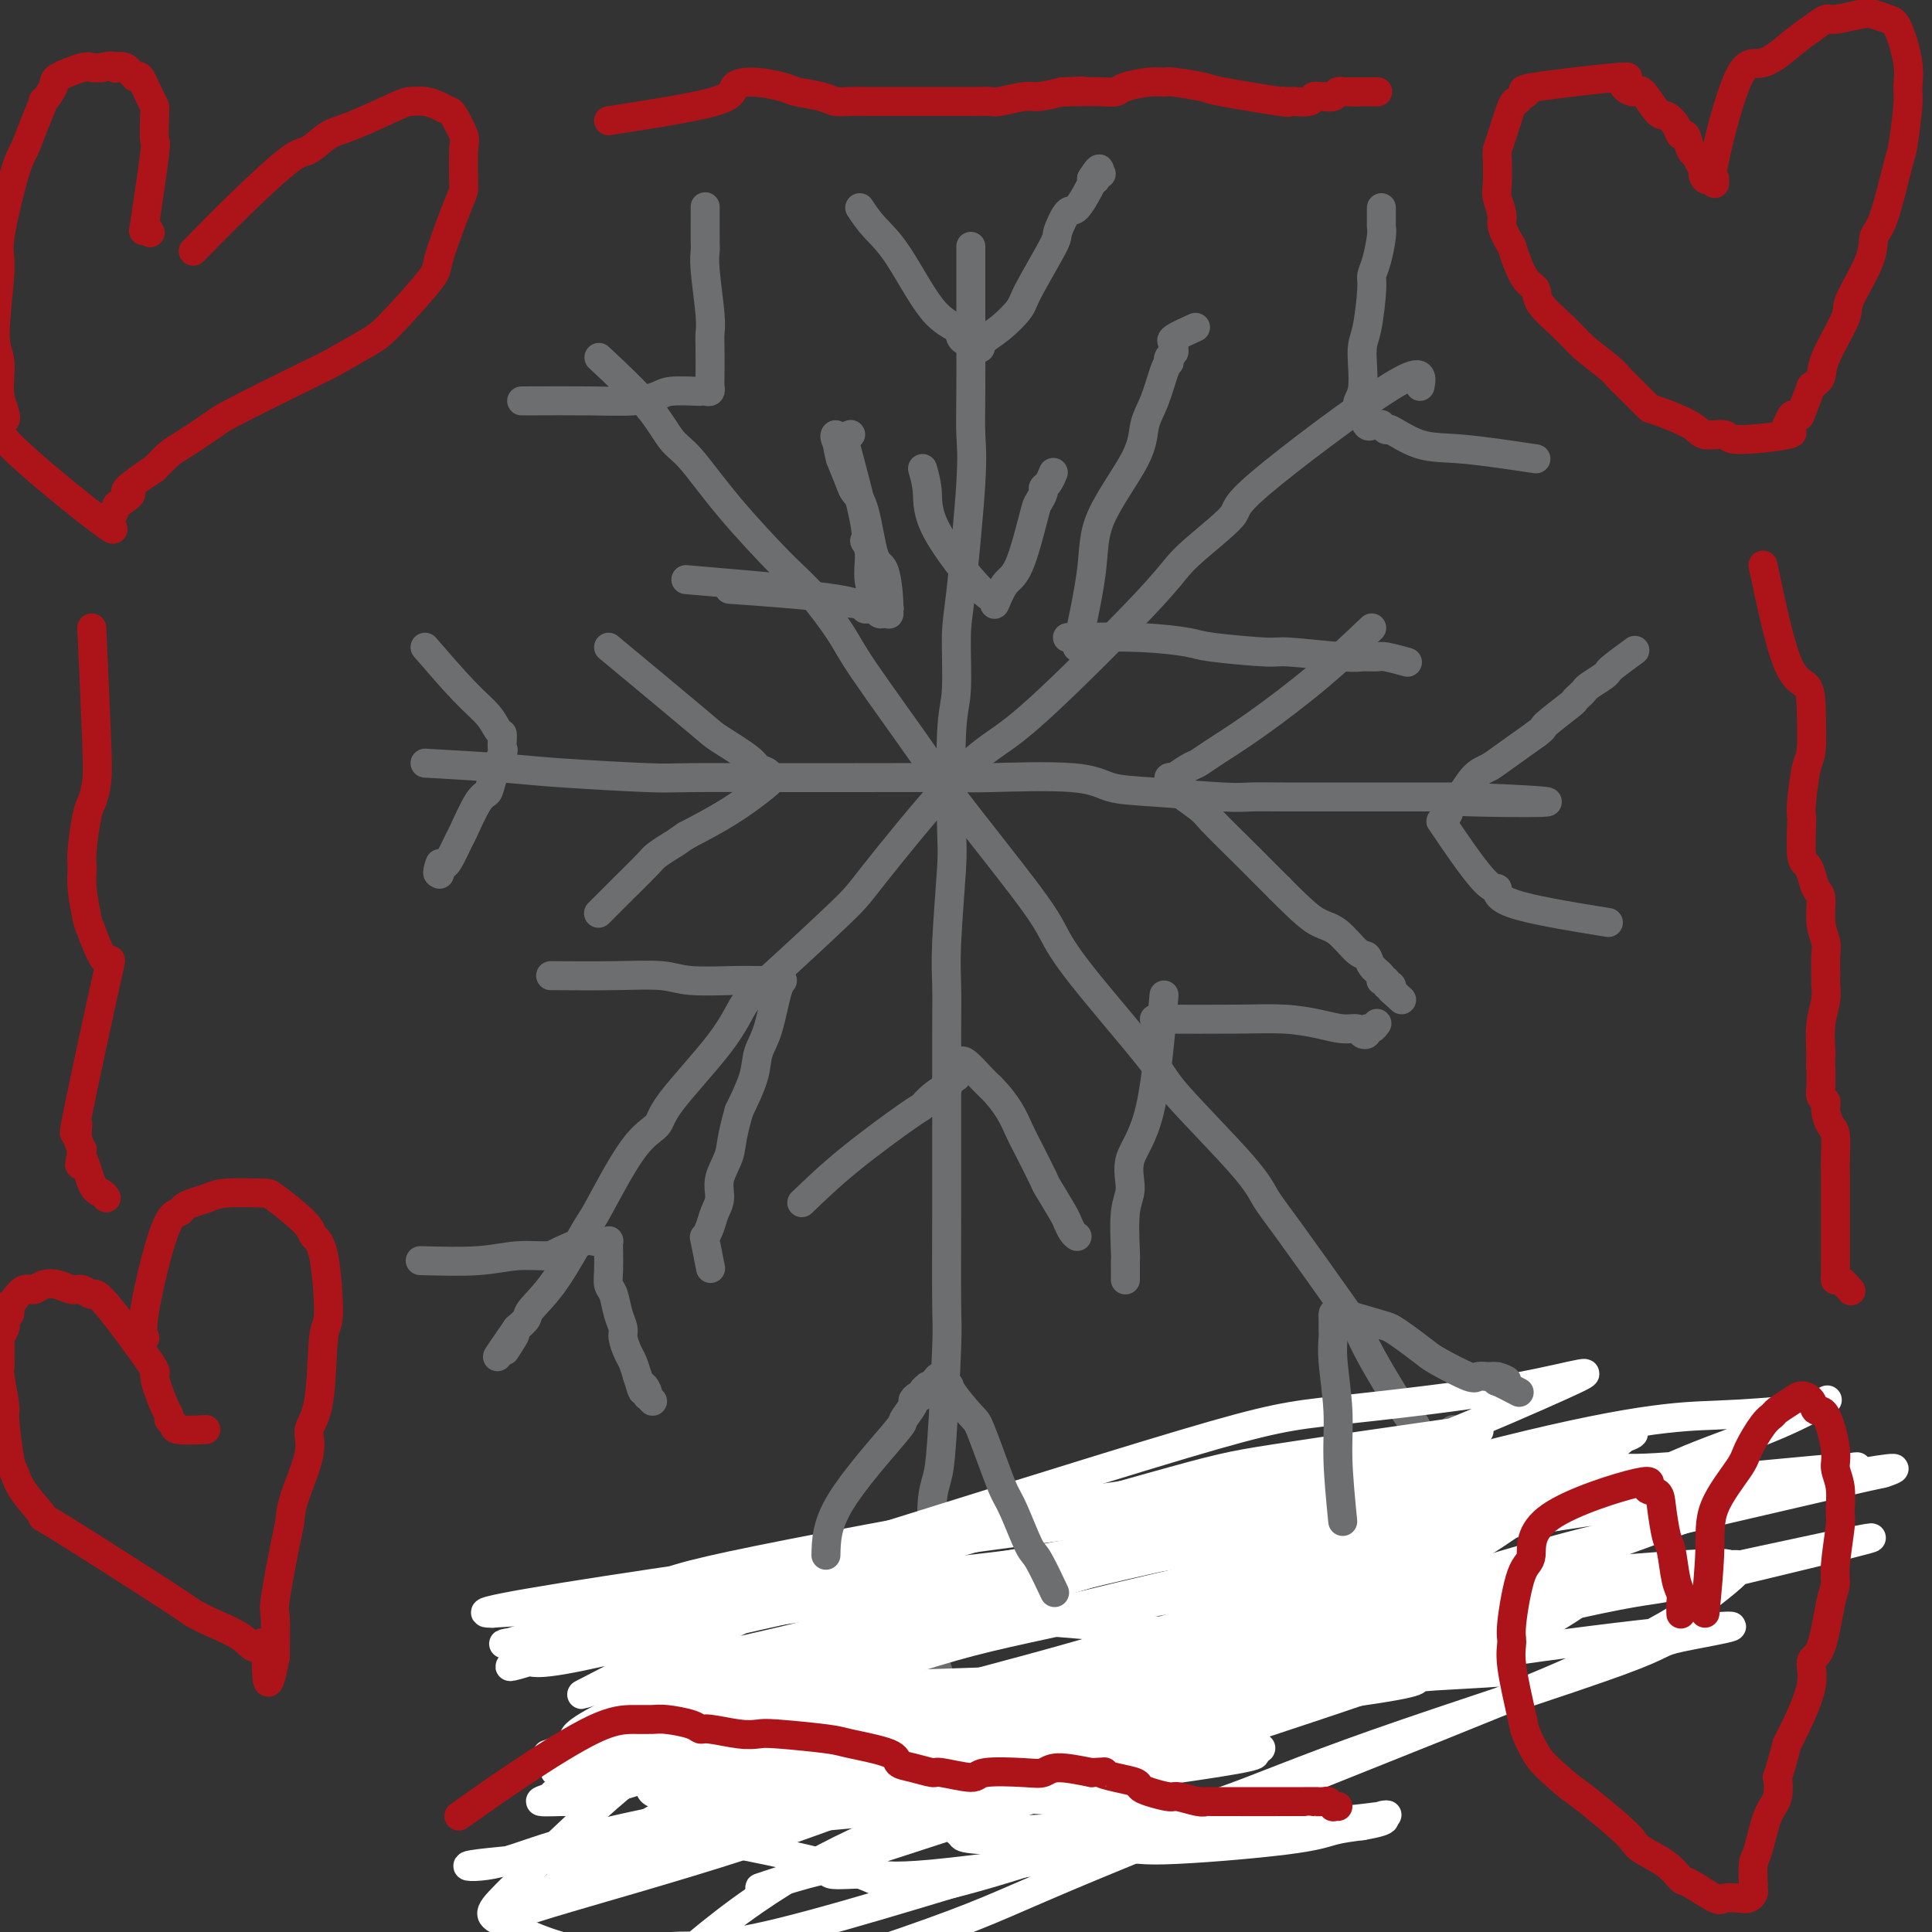 <svg viewBox='0 0 400 400' version='1.1' xmlns='http://www.w3.org/2000/svg' xmlns:xlink='http://www.w3.org/1999/xlink'><rect x="0" y="0" width="400" height="400" fill="#333333" stroke="none"/><g fill='none' stroke='#6D6E70' stroke-width='6' stroke-linecap='round' stroke-linejoin='round'><path d='M201,51c-0.004,4.341 -0.007,8.681 0,14c0.007,5.319 0.026,11.616 0,16c-0.026,4.384 -0.097,6.854 0,9c0.097,2.146 0.362,3.967 0,10c-0.362,6.033 -1.351,16.278 -2,22c-0.649,5.722 -0.957,6.922 -1,10c-0.043,3.078 0.181,8.033 0,11c-0.181,2.967 -0.766,3.946 -1,9c-0.234,5.054 -0.115,14.182 0,19c0.115,4.818 0.227,5.326 0,9c-0.227,3.674 -0.793,10.514 -1,15c-0.207,4.486 -0.055,6.619 0,9c0.055,2.381 0.015,5.009 0,10c-0.015,4.991 -0.003,12.344 0,17c0.003,4.656 -0.002,6.615 0,9c0.002,2.385 0.012,5.197 0,11c-0.012,5.803 -0.045,14.596 0,19c0.045,4.404 0.170,4.418 0,9c-0.170,4.582 -0.633,13.733 -1,19c-0.367,5.267 -0.637,6.649 -1,8c-0.363,1.351 -0.818,2.672 -1,5c-0.182,2.328 -0.091,5.664 0,9'/><path d='M193,320c-1.236,44.163 -0.328,20.072 0,12c0.328,-8.072 0.074,-0.124 0,3c-0.074,3.124 0.032,1.425 0,1c-0.032,-0.425 -0.201,0.424 0,1c0.201,0.576 0.772,0.879 1,1c0.228,0.121 0.114,0.061 0,0'/><path d='M124,74c3.738,3.498 7.476,6.995 10,10c2.524,3.005 3.835,5.517 5,7c1.165,1.483 2.185,1.937 4,4c1.815,2.063 4.424,5.737 8,10c3.576,4.263 8.121,9.116 11,12c2.879,2.884 4.094,3.798 6,6c1.906,2.202 4.502,5.690 6,8c1.498,2.310 1.899,3.442 5,8c3.101,4.558 8.903,12.542 12,17c3.097,4.458 3.489,5.390 7,10c3.511,4.610 10.141,12.898 14,18c3.859,5.102 4.945,7.018 6,9c1.055,1.982 2.077,4.031 6,9c3.923,4.969 10.745,12.858 14,17c3.255,4.142 2.941,4.537 6,8c3.059,3.463 9.491,9.993 13,14c3.509,4.007 4.095,5.490 5,7c0.905,1.510 2.129,3.048 5,7c2.871,3.952 7.388,10.319 10,14c2.612,3.681 3.319,4.677 4,6c0.681,1.323 1.337,2.971 3,6c1.663,3.029 4.332,7.437 6,10c1.668,2.563 2.334,3.282 3,4'/><path d='M293,295c6.363,10.247 4.269,8.865 4,9c-0.269,0.135 1.287,1.787 2,3c0.713,1.213 0.583,1.985 1,3c0.417,1.015 1.380,2.272 2,3c0.620,0.728 0.898,0.927 1,1c0.102,0.073 0.027,0.020 0,0c-0.027,-0.020 -0.007,-0.005 0,0c0.007,0.005 0.002,0.002 0,0c-0.002,-0.002 -0.001,-0.001 0,0'/><path d='M294,80c0.406,-2.109 0.813,-4.218 -6,0c-6.813,4.218 -20.844,14.763 -27,20c-6.156,5.237 -4.436,5.165 -6,7c-1.564,1.835 -6.411,5.577 -9,8c-2.589,2.423 -2.921,3.528 -8,9c-5.079,5.472 -14.904,15.312 -21,21c-6.096,5.688 -8.462,7.225 -11,9c-2.538,1.775 -5.249,3.788 -10,9c-4.751,5.212 -11.541,13.622 -15,18c-3.459,4.378 -3.585,4.723 -7,8c-3.415,3.277 -10.117,9.486 -14,13c-3.883,3.514 -4.948,4.332 -6,6c-1.052,1.668 -2.093,4.184 -5,8c-2.907,3.816 -7.682,8.930 -10,12c-2.318,3.070 -2.180,4.094 -3,5c-0.820,0.906 -2.598,1.692 -5,5c-2.402,3.308 -5.427,9.137 -7,12c-1.573,2.863 -1.695,2.759 -3,5c-1.305,2.241 -3.793,6.828 -6,10c-2.207,3.172 -4.133,4.931 -5,6c-0.867,1.069 -0.676,1.448 -1,2c-0.324,0.552 -1.162,1.276 -2,2'/><path d='M107,275c-7.440,10.702 -2.542,3.958 -1,2c1.542,-1.958 -0.274,0.869 -1,2c-0.726,1.131 -0.363,0.565 0,0'/><path d='M88,158c5.911,0.340 11.823,0.679 16,1c4.177,0.321 6.620,0.622 12,1c5.380,0.378 13.699,0.833 18,1c4.301,0.167 4.585,0.045 9,0c4.415,-0.045 12.962,-0.011 18,0c5.038,0.011 6.567,0.001 8,0c1.433,-0.001 2.772,0.006 8,0c5.228,-0.006 14.346,-0.027 19,0c4.654,0.027 4.842,0.102 9,0c4.158,-0.102 12.284,-0.381 17,0c4.716,0.381 6.021,1.423 8,2c1.979,0.577 4.631,0.691 9,1c4.369,0.309 10.455,0.815 14,1c3.545,0.185 4.549,0.050 6,0c1.451,-0.050 3.350,-0.013 7,0c3.650,0.013 9.051,0.004 12,0c2.949,-0.004 3.445,-0.001 6,0c2.555,0.001 7.168,0.000 9,0c1.832,-0.000 0.883,-0.000 2,0c1.117,0.000 4.301,0.000 6,0c1.699,-0.000 1.914,-0.000 2,0c0.086,0.000 0.043,0.000 0,0'/><path d='M303,165c33.504,1.370 9.764,1.295 1,1c-8.764,-0.295 -2.552,-0.810 0,-1c2.552,-0.190 1.443,-0.054 1,0c-0.443,0.054 -0.222,0.027 0,0'/><path d='M223,134c1.241,-5.832 2.482,-11.663 3,-16c0.518,-4.337 0.313,-7.179 2,-11c1.687,-3.821 5.265,-8.621 7,-12c1.735,-3.379 1.628,-5.335 2,-7c0.372,-1.665 1.223,-3.037 2,-5c0.777,-1.963 1.480,-4.515 2,-6c0.520,-1.485 0.857,-1.903 1,-2c0.143,-0.097 0.092,0.129 0,0c-0.092,-0.129 -0.225,-0.611 0,-1c0.225,-0.389 0.807,-0.686 1,-1c0.193,-0.314 -0.004,-0.645 0,-1c0.004,-0.355 0.207,-0.734 0,-1c-0.207,-0.266 -0.825,-0.418 0,-1c0.825,-0.582 3.093,-1.595 4,-2c0.907,-0.405 0.454,-0.203 0,0'/><path d='M221,132c5.275,-0.092 10.549,-0.183 15,0c4.451,0.183 8.078,0.641 10,1c1.922,0.359 2.138,0.618 5,1c2.862,0.382 8.371,0.887 11,1c2.629,0.113 2.379,-0.167 5,0c2.621,0.167 8.115,0.781 11,1c2.885,0.219 3.162,0.045 4,0c0.838,-0.045 2.238,0.040 3,0c0.762,-0.040 0.885,-0.207 2,0c1.115,0.207 3.223,0.786 4,1c0.777,0.214 0.222,0.061 0,0c-0.222,-0.061 -0.111,-0.031 0,0'/><path d='M284,130c-3.428,3.261 -6.856,6.522 -11,10c-4.144,3.478 -9.002,7.174 -13,10c-3.998,2.826 -7.134,4.782 -9,6c-1.866,1.218 -2.460,1.699 -3,2c-0.540,0.301 -1.025,0.421 -2,1c-0.975,0.579 -2.438,1.618 -3,2c-0.562,0.382 -0.222,0.106 0,0c0.222,-0.106 0.325,-0.043 0,0c-0.325,0.043 -1.080,0.066 -1,0c0.080,-0.066 0.993,-0.223 1,0c0.007,0.223 -0.894,0.824 0,2c0.894,1.176 3.582,2.926 5,4c1.418,1.074 1.566,1.474 3,3c1.434,1.526 4.155,4.180 6,6c1.845,1.820 2.813,2.806 4,4c1.187,1.194 2.594,2.597 4,4'/><path d='M265,184c5.030,5.085 6.603,6.296 8,7c1.397,0.704 2.616,0.899 4,2c1.384,1.101 2.931,3.108 4,4c1.069,0.892 1.660,0.670 2,1c0.340,0.330 0.430,1.213 1,2c0.570,0.787 1.621,1.478 2,2c0.379,0.522 0.087,0.876 0,1c-0.087,0.124 0.033,0.018 0,0c-0.033,-0.018 -0.219,0.050 0,0c0.219,-0.050 0.842,-0.220 1,0c0.158,0.220 -0.150,0.828 0,1c0.150,0.172 0.757,-0.094 1,0c0.243,0.094 0.121,0.547 0,1'/><path d='M288,205c3.833,3.500 1.917,1.750 0,0'/><path d='M239,211c6.230,0.022 12.461,0.043 17,0c4.539,-0.043 7.387,-0.152 10,0c2.613,0.152 4.991,0.564 7,1c2.009,0.436 3.648,0.898 5,1c1.352,0.102 2.418,-0.154 3,0c0.582,0.154 0.682,0.717 1,1c0.318,0.283 0.856,0.286 1,0c0.144,-0.286 -0.106,-0.860 0,-1c0.106,-0.140 0.567,0.155 1,0c0.433,-0.155 0.838,-0.758 1,-1c0.162,-0.242 0.081,-0.121 0,0'/><path d='M241,206c-0.807,9.169 -1.614,18.338 -3,24c-1.386,5.662 -3.352,7.818 -4,10c-0.648,2.182 0.023,4.392 0,6c-0.023,1.608 -0.738,2.616 -1,5c-0.262,2.384 -0.070,6.144 0,8c0.070,1.856 0.019,1.807 0,2c-0.019,0.193 -0.005,0.626 0,1c0.005,0.374 0.001,0.688 0,1c-0.001,0.312 -0.000,0.623 0,1c0.000,0.377 0.000,0.822 0,1c-0.000,0.178 -0.000,0.089 0,0'/><path d='M166,249c2.949,-2.834 5.897,-5.667 10,-9c4.103,-3.333 9.359,-7.165 12,-9c2.641,-1.835 2.667,-1.671 3,-2c0.333,-0.329 0.973,-1.149 2,-2c1.027,-0.851 2.442,-1.734 3,-2c0.558,-0.266 0.258,0.083 0,0c-0.258,-0.083 -0.476,-0.600 0,-1c0.476,-0.400 1.645,-0.684 2,-1c0.355,-0.316 -0.106,-0.663 0,-1c0.106,-0.337 0.777,-0.662 1,-1c0.223,-0.338 -0.002,-0.689 0,-1c0.002,-0.311 0.231,-0.584 1,0c0.769,0.584 2.077,2.024 3,3c0.923,0.976 1.462,1.488 2,2'/><path d='M205,225c1.733,1.703 3.064,3.461 4,5c0.936,1.539 1.476,2.860 2,4c0.524,1.140 1.030,2.099 2,4c0.970,1.901 2.403,4.742 3,6c0.597,1.258 0.359,0.932 1,2c0.641,1.068 2.161,3.530 3,5c0.839,1.470 0.995,1.949 1,2c0.005,0.051 -0.143,-0.327 0,0c0.143,0.327 0.577,1.357 1,2c0.423,0.643 0.835,0.898 1,1c0.165,0.102 0.082,0.051 0,0'/><path d='M114,202c4.478,0.030 8.956,0.061 13,0c4.044,-0.061 7.655,-0.212 10,0c2.345,0.212 3.426,0.789 6,1c2.574,0.211 6.641,0.057 9,0c2.359,-0.057 3.009,-0.015 4,0c0.991,0.015 2.322,0.004 3,0c0.678,-0.004 0.701,-0.000 1,0c0.299,0.000 0.873,-0.002 1,0c0.127,0.002 -0.194,0.008 0,0c0.194,-0.008 0.902,-0.031 1,0c0.098,0.031 -0.413,0.116 -1,2c-0.587,1.884 -1.250,5.567 -2,8c-0.750,2.433 -1.586,3.617 -2,5c-0.414,1.383 -0.404,2.967 -1,5c-0.596,2.033 -1.798,4.517 -3,7'/><path d='M153,230c-1.720,5.967 -1.522,7.384 -2,9c-0.478,1.616 -1.634,3.432 -2,5c-0.366,1.568 0.059,2.888 0,4c-0.059,1.112 -0.600,2.015 -1,3c-0.400,0.985 -0.657,2.051 -1,3c-0.343,0.949 -0.772,1.780 -1,2c-0.228,0.220 -0.254,-0.172 0,1c0.254,1.172 0.787,3.906 1,5c0.213,1.094 0.107,0.547 0,0'/><path d='M126,134c7.212,5.993 14.424,11.987 18,15c3.576,3.013 3.517,3.046 5,4c1.483,0.954 4.507,2.829 6,4c1.493,1.171 1.455,1.638 2,2c0.545,0.362 1.671,0.620 2,1c0.329,0.380 -0.141,0.884 0,1c0.141,0.116 0.894,-0.154 1,0c0.106,0.154 -0.433,0.734 -2,2c-1.567,1.266 -4.162,3.219 -7,5c-2.838,1.781 -5.919,3.391 -9,5'/><path d='M142,173c-3.141,2.202 -2.495,1.707 -3,2c-0.505,0.293 -2.163,1.374 -3,2c-0.837,0.626 -0.855,0.799 -2,2c-1.145,1.201 -3.417,3.432 -5,5c-1.583,1.568 -2.477,2.473 -3,3c-0.523,0.527 -0.676,0.677 -1,1c-0.324,0.323 -0.818,0.818 -1,1c-0.182,0.182 -0.052,0.052 0,0c0.052,-0.052 0.026,-0.026 0,0'/><path d='M151,122c8.529,0.611 17.059,1.221 22,2c4.941,0.779 6.295,1.725 7,2c0.705,0.275 0.763,-0.121 1,0c0.237,0.121 0.652,0.759 1,1c0.348,0.241 0.627,0.085 1,0c0.373,-0.085 0.840,-0.099 1,0c0.160,0.099 0.013,0.312 0,0c-0.013,-0.312 0.109,-1.148 0,-3c-0.109,-1.852 -0.448,-4.721 -1,-6c-0.552,-1.279 -1.316,-0.970 -2,-3c-0.684,-2.030 -1.286,-6.400 -2,-9c-0.714,-2.600 -1.538,-3.431 -2,-4c-0.462,-0.569 -0.560,-0.877 -1,-2c-0.440,-1.123 -1.220,-3.062 -2,-5'/><path d='M174,95c-1.332,-5.298 -0.161,-2.544 0,-2c0.161,0.544 -0.689,-1.122 -1,-2c-0.311,-0.878 -0.084,-0.967 0,-1c0.084,-0.033 0.024,-0.009 0,0c-0.024,0.009 -0.012,0.005 0,0'/><path d='M142,120c8.892,0.754 17.784,1.507 22,2c4.216,0.493 3.756,0.724 4,1c0.244,0.276 1.193,0.596 3,1c1.807,0.404 4.473,0.893 6,1c1.527,0.107 1.914,-0.167 2,0c0.086,0.167 -0.131,0.776 0,1c0.131,0.224 0.609,0.064 1,0c0.391,-0.064 0.696,-0.032 1,0'/><path d='M181,126c6.073,0.684 1.756,-0.606 0,-3c-1.756,-2.394 -0.950,-5.894 -1,-8c-0.050,-2.106 -0.957,-2.820 -1,-3c-0.043,-0.180 0.777,0.172 0,-4c-0.777,-4.172 -3.150,-12.869 -4,-16c-0.850,-3.131 -0.176,-0.695 0,0c0.176,0.695 -0.145,-0.351 0,-1c0.145,-0.649 0.756,-0.900 1,-1c0.244,-0.100 0.122,-0.050 0,0'/><path d='M191,97c0.444,1.559 0.888,3.119 1,5c0.112,1.881 -0.108,4.084 2,8c2.108,3.916 6.545,9.545 9,12c2.455,2.455 2.927,1.737 3,2c0.073,0.263 -0.255,1.508 0,1c0.255,-0.508 1.091,-2.770 2,-4c0.909,-1.230 1.889,-1.429 3,-4c1.111,-2.571 2.353,-7.514 3,-10c0.647,-2.486 0.699,-2.516 1,-3c0.301,-0.484 0.851,-1.423 1,-2c0.149,-0.577 -0.105,-0.794 0,-1c0.105,-0.206 0.567,-0.402 1,-1c0.433,-0.598 0.838,-1.600 1,-2c0.162,-0.400 0.081,-0.200 0,0'/><path d='M160,364c3.622,-4.235 7.245,-8.469 10,-12c2.755,-3.531 4.644,-6.357 6,-8c1.356,-1.643 2.180,-2.103 3,-3c0.820,-0.897 1.638,-2.230 2,-3c0.362,-0.770 0.269,-0.978 1,-2c0.731,-1.022 2.285,-2.858 3,-4c0.715,-1.142 0.590,-1.589 1,-2c0.410,-0.411 1.355,-0.788 2,-1c0.645,-0.212 0.992,-0.261 1,0c0.008,0.261 -0.322,0.833 0,2c0.322,1.167 1.295,2.931 3,8c1.705,5.069 4.142,13.445 5,17c0.858,3.555 0.136,2.291 1,4c0.864,1.709 3.314,6.392 5,9c1.686,2.608 2.606,3.142 3,4c0.394,0.858 0.260,2.039 1,3c0.740,0.961 2.354,1.703 3,2c0.646,0.297 0.323,0.148 0,0'/><path d='M210,378c2.080,2.723 1.279,0.531 1,0c-0.279,-0.531 -0.036,0.601 0,1c0.036,0.399 -0.135,0.066 0,0c0.135,-0.066 0.575,0.136 1,1c0.425,0.864 0.836,2.390 1,3c0.164,0.610 0.082,0.305 0,0'/><path d='M295,337c-0.277,-0.503 -0.554,-1.005 0,-6c0.554,-4.995 1.939,-14.481 3,-19c1.061,-4.519 1.798,-4.070 2,-6c0.202,-1.930 -0.131,-6.238 0,-8c0.131,-1.762 0.727,-0.977 1,-1c0.273,-0.023 0.224,-0.853 0,-1c-0.224,-0.147 -0.624,0.388 0,1c0.624,0.612 2.273,1.300 3,2c0.727,0.700 0.533,1.411 1,2c0.467,0.589 1.594,1.056 3,2c1.406,0.944 3.090,2.365 4,3c0.910,0.635 1.045,0.482 3,1c1.955,0.518 5.730,1.706 8,2c2.270,0.294 3.034,-0.305 5,0c1.966,0.305 5.133,1.516 7,2c1.867,0.484 2.433,0.242 3,0'/><path d='M338,311c4.422,0.778 2.478,0.222 2,0c-0.478,-0.222 0.511,-0.111 1,0c0.489,0.111 0.478,0.222 1,0c0.522,-0.222 1.578,-0.778 2,-1c0.422,-0.222 0.211,-0.111 0,0'/></g>
<g fill='none' stroke='#FFFFFF' stroke-width='6' stroke-linecap='round' stroke-linejoin='round'><path d='M127,365c5.271,-0.787 10.541,-1.573 16,-5c5.459,-3.427 11.106,-9.494 42,-21c30.894,-11.506 87.034,-28.449 120,-37c32.966,-8.551 42.759,-8.709 50,-9c7.241,-0.291 11.932,-0.715 15,-1c3.068,-0.285 4.514,-0.431 6,-1c1.486,-0.569 3.011,-1.562 2,-1c-1.011,0.562 -4.557,2.678 -10,5c-5.443,2.322 -12.781,4.850 -18,7c-5.219,2.150 -8.317,3.921 -30,11c-21.683,7.079 -61.950,19.467 -84,26c-22.050,6.533 -25.882,7.211 -43,12c-17.118,4.789 -47.523,13.687 -62,18c-14.477,4.313 -13.025,4.040 -14,4c-0.975,-0.040 -4.376,0.153 -5,0c-0.624,-0.153 1.530,-0.651 2,-1c0.470,-0.349 -0.744,-0.550 10,-6c10.744,-5.450 33.446,-16.149 50,-23c16.554,-6.851 26.960,-9.854 37,-13c10.040,-3.146 19.713,-6.435 40,-11c20.287,-4.565 51.190,-10.407 67,-13c15.810,-2.593 16.529,-1.938 21,-2c4.471,-0.062 12.693,-0.841 16,-1c3.307,-0.159 1.698,0.303 1,1c-0.698,0.697 -0.485,1.628 -2,3c-1.515,1.372 -4.757,3.186 -8,5'/><path d='M346,312c-7.814,4.283 -22.851,10.490 -45,18c-22.149,7.510 -51.412,16.322 -70,22c-18.588,5.678 -26.500,8.223 -35,11c-8.500,2.777 -17.587,5.785 -31,10c-13.413,4.215 -31.150,9.638 -39,12c-7.850,2.362 -5.811,1.662 -7,2c-1.189,0.338 -5.605,1.714 0,0c5.605,-1.714 21.233,-6.520 20,-8c-1.233,-1.480 -19.325,0.364 27,-11c46.325,-11.364 157.069,-35.936 199,-45c41.931,-9.064 15.049,-2.619 0,1c-15.049,3.619 -18.265,4.411 -22,5c-3.735,0.589 -7.990,0.973 -29,6c-21.010,5.027 -58.775,14.695 -82,21c-23.225,6.305 -31.909,9.248 -42,13c-10.091,3.752 -21.589,8.315 -36,13c-14.411,4.685 -31.736,9.493 -40,12c-8.264,2.507 -7.468,2.714 -5,1c2.468,-1.714 6.608,-5.349 13,-9c6.392,-3.651 15.036,-7.319 21,-11c5.964,-3.681 9.246,-7.374 31,-15c21.754,-7.626 61.978,-19.185 84,-25c22.022,-5.815 25.843,-5.887 40,-7c14.157,-1.113 38.650,-3.267 50,-4c11.350,-0.733 9.556,-0.043 10,0c0.444,0.043 3.127,-0.559 2,1c-1.127,1.559 -6.063,5.280 -11,9'/><path d='M349,334c-4.891,3.452 -12.619,7.081 -19,10c-6.381,2.919 -11.417,5.126 -31,13c-19.583,7.874 -53.715,21.413 -72,29c-18.285,7.587 -20.724,9.221 -34,14c-13.276,4.779 -37.389,12.701 -49,16c-11.611,3.299 -10.719,1.974 -12,2c-1.281,0.026 -4.736,1.402 -2,-2c2.736,-3.402 11.663,-11.581 20,-18c8.337,-6.419 16.086,-11.079 24,-15c7.914,-3.921 15.994,-7.102 31,-13c15.006,-5.898 36.939,-14.511 67,-21c30.061,-6.489 68.251,-10.853 81,-12c12.749,-1.147 0.057,0.922 -5,2c-5.057,1.078 -2.481,1.166 -13,5c-10.519,3.834 -34.135,11.413 -50,17c-15.865,5.587 -23.980,9.181 -32,12c-8.020,2.819 -15.946,4.864 -33,10c-17.054,5.136 -43.236,13.363 -58,17c-14.764,3.637 -18.111,2.685 -23,3c-4.889,0.315 -11.319,1.896 -18,1c-6.681,-0.896 -13.614,-4.270 -17,-6c-3.386,-1.730 -3.224,-1.818 3,-8c6.224,-6.182 18.509,-18.459 29,-26c10.491,-7.541 19.187,-10.347 26,-13c6.813,-2.653 11.744,-5.155 29,-10c17.256,-4.845 46.838,-12.035 65,-16c18.162,-3.965 24.903,-4.704 34,-6c9.097,-1.296 20.548,-3.148 32,-5'/><path d='M322,314c20.870,-3.187 40.047,-5.654 50,-7c9.953,-1.346 10.684,-1.570 13,-2c2.316,-0.430 6.216,-1.067 7,-1c0.784,0.067 -1.550,0.838 -2,1c-0.450,0.162 0.984,-0.284 -9,2c-9.984,2.284 -31.385,7.298 -43,10c-11.615,2.702 -13.445,3.092 -30,8c-16.555,4.908 -47.836,14.334 -67,20c-19.164,5.666 -26.210,7.572 -33,9c-6.790,1.428 -13.323,2.377 -29,7c-15.677,4.623 -40.499,12.918 -44,10c-3.501,-2.918 14.317,-17.051 28,-25c13.683,-7.949 23.229,-9.715 32,-12c8.771,-2.285 16.766,-5.089 38,-10c21.234,-4.911 55.706,-11.928 75,-15c19.294,-3.072 23.412,-2.200 29,-2c5.588,0.200 12.648,-0.273 21,-1c8.352,-0.727 17.996,-1.706 22,-2c4.004,-0.294 2.369,0.099 3,0c0.631,-0.099 3.530,-0.691 -1,0c-4.530,0.691 -16.488,2.665 -24,4c-7.512,1.335 -10.579,2.031 -28,4c-17.421,1.969 -49.195,5.210 -69,7c-19.805,1.790 -27.641,2.129 -36,3c-8.359,0.871 -17.241,2.275 -34,4c-16.759,1.725 -41.397,3.772 -55,5c-13.603,1.228 -16.172,1.637 -20,2c-3.828,0.363 -8.914,0.682 -14,1'/><path d='M102,334c-15.054,0.210 87.813,-14.266 133,-20c45.187,-5.734 32.696,-2.726 33,-2c0.304,0.726 13.404,-0.828 31,-2c17.596,-1.172 39.688,-1.961 49,-2c9.312,-0.039 5.845,0.670 15,0c9.155,-0.670 30.932,-2.721 7,0c-23.932,2.721 -93.572,10.214 -127,14c-33.428,3.786 -30.642,3.865 -37,5c-6.358,1.135 -21.859,3.328 -34,5c-12.141,1.672 -20.920,2.825 -29,4c-8.080,1.175 -15.459,2.374 -22,3c-6.541,0.626 -12.244,0.680 -15,1c-2.756,0.320 -2.564,0.908 3,-1c5.564,-1.908 16.500,-6.312 23,-9c6.500,-2.688 8.563,-3.662 25,-7c16.437,-3.338 47.246,-9.041 66,-12c18.754,-2.959 25.451,-3.173 33,-4c7.549,-0.827 15.948,-2.268 27,-3c11.052,-0.732 24.757,-0.757 32,-1c7.243,-0.243 8.024,-0.704 5,0c-3.024,0.704 -9.853,2.574 -17,4c-7.147,1.426 -14.614,2.407 -24,4c-9.386,1.593 -20.693,3.796 -32,6'/><path d='M247,317c-24.991,4.617 -50.970,9.159 -74,14c-23.030,4.841 -43.112,9.979 -53,12c-9.888,2.021 -9.584,0.924 -11,1c-1.416,0.076 -4.554,1.324 -3,1c1.554,-0.324 7.799,-2.220 15,-5c7.201,-2.780 15.357,-6.443 22,-9c6.643,-2.557 11.772,-4.009 31,-10c19.228,-5.991 52.553,-16.521 71,-22c18.447,-5.479 22.014,-5.909 32,-7c9.986,-1.091 26.391,-2.845 38,-5c11.609,-2.155 18.422,-4.711 8,0c-10.422,4.711 -38.078,16.688 -65,26c-26.922,9.312 -53.109,15.960 -69,20c-15.891,4.040 -21.485,5.473 -28,7c-6.515,1.527 -13.952,3.150 -21,5c-7.048,1.850 -13.708,3.928 -17,5c-3.292,1.072 -3.215,1.139 -1,0c2.215,-1.139 6.567,-3.485 12,-6c5.433,-2.515 11.945,-5.200 18,-8c6.055,-2.800 11.651,-5.716 28,-11c16.349,-5.284 43.450,-12.937 58,-17c14.550,-4.063 16.548,-4.535 26,-6c9.452,-1.465 26.358,-3.923 34,-5c7.642,-1.077 6.020,-0.772 6,-1c-0.020,-0.228 1.562,-0.989 2,-1c0.438,-0.011 -0.267,0.728 0,1c0.267,0.272 1.505,0.078 -6,3c-7.505,2.922 -23.752,8.961 -40,15'/><path d='M260,314c-12.745,4.892 -22.606,8.121 -32,11c-9.394,2.879 -18.321,5.407 -34,11c-15.679,5.593 -38.111,14.251 -53,20c-14.889,5.749 -22.236,8.589 -25,10c-2.764,1.411 -0.945,1.394 13,-3c13.945,-4.394 40.018,-13.164 55,-18c14.982,-4.836 18.875,-5.738 34,-9c15.125,-3.262 41.484,-8.884 58,-9c16.516,-0.116 23.190,5.274 22,9c-1.190,3.726 -10.243,5.789 -20,8c-9.757,2.211 -20.217,4.571 -29,7c-8.783,2.429 -15.887,4.927 -36,10c-20.113,5.073 -53.233,12.721 -71,17c-17.767,4.279 -20.181,5.189 -26,6c-5.819,0.811 -15.043,1.523 -18,2c-2.957,0.477 0.353,0.719 4,0c3.647,-0.719 7.631,-2.400 13,-4c5.369,-1.600 12.123,-3.119 21,-5c8.877,-1.881 19.877,-4.126 28,-6c8.123,-1.874 13.369,-3.379 27,-5c13.631,-1.621 35.647,-3.360 47,-4c11.353,-0.640 12.043,-0.182 14,0c1.957,0.182 5.181,0.087 7,0c1.819,-0.087 2.234,-0.168 2,0c-0.234,0.168 -1.117,0.584 -2,1'/><path d='M259,363c5.367,0.462 -15.215,3.118 -28,5c-12.785,1.882 -17.774,2.992 -24,4c-6.226,1.008 -13.688,1.915 -25,3c-11.312,1.085 -26.473,2.350 -34,3c-7.527,0.650 -7.419,0.686 -7,1c0.419,0.314 1.149,0.906 1,1c-0.149,0.094 -1.179,-0.311 6,1c7.179,1.311 22.566,4.338 30,7c7.434,2.662 6.916,4.957 19,2c12.084,-2.957 36.770,-11.168 42,-15c5.230,-3.832 -8.995,-3.285 -19,-4c-10.005,-0.715 -15.791,-2.692 -21,-4c-5.209,-1.308 -9.840,-1.945 -19,-3c-9.160,-1.055 -22.847,-2.526 -29,-3c-6.153,-0.474 -4.771,0.049 -5,0c-0.229,-0.049 -2.069,-0.670 -2,-1c0.069,-0.330 2.048,-0.370 4,-1c1.952,-0.630 3.876,-1.852 8,-3c4.124,-1.148 10.446,-2.224 17,-3c6.554,-0.776 13.340,-1.252 19,-2c5.660,-0.748 10.193,-1.767 20,-2c9.807,-0.233 24.886,0.319 35,1c10.114,0.681 15.261,1.491 18,2c2.739,0.509 3.068,0.717 2,1c-1.068,0.283 -3.534,0.642 -6,1'/><path d='M261,354c-3.274,0.758 -9.459,1.653 -14,2c-4.541,0.347 -7.437,0.145 -22,1c-14.563,0.855 -40.793,2.767 -56,4c-15.207,1.233 -19.391,1.786 -25,2c-5.609,0.214 -12.644,0.089 -18,0c-5.356,-0.089 -9.033,-0.144 -11,0c-1.967,0.144 -2.223,0.485 -1,0c1.223,-0.485 3.926,-1.797 10,-3c6.074,-1.203 15.519,-2.296 15,-4c-0.519,-1.704 -11.001,-4.018 22,-6c33.001,-1.982 109.485,-3.630 137,-4c27.515,-0.370 6.059,0.539 -1,1c-7.059,0.461 0.277,0.473 -8,2c-8.277,1.527 -32.166,4.570 -46,6c-13.834,1.430 -17.613,1.248 -35,2c-17.387,0.752 -48.383,2.438 -64,3c-15.617,0.562 -15.854,0.001 -18,0c-2.146,-0.001 -6.200,0.560 -7,0c-0.800,-0.560 1.653,-2.240 5,-4c3.347,-1.760 7.587,-3.601 11,-5c3.413,-1.399 6.000,-2.356 18,-5c12.000,-2.644 33.414,-6.977 45,-9c11.586,-2.023 13.343,-1.738 22,-1c8.657,0.738 24.215,1.930 32,3c7.785,1.070 7.796,2.020 9,3c1.204,0.980 3.602,1.990 6,3'/><path d='M267,345c4.126,1.474 6.941,2.160 6,3c-0.941,0.840 -5.637,1.833 0,1c5.637,-0.833 21.606,-3.493 -1,0c-22.606,3.493 -83.788,13.141 -106,17c-22.212,3.859 -5.453,1.931 -5,1c0.453,-0.931 -15.399,-0.866 1,1c16.399,1.866 65.048,5.534 84,7c18.952,1.466 8.206,0.732 5,1c-3.206,0.268 1.126,1.540 3,2c1.874,0.460 1.289,0.109 -1,0c-2.289,-0.109 -6.284,0.024 -9,0c-2.716,-0.024 -4.154,-0.203 -11,0c-6.846,0.203 -19.099,0.789 -25,1c-5.901,0.211 -5.450,0.045 -6,0c-0.550,-0.045 -2.099,0.029 -3,0c-0.901,-0.029 -1.152,-0.160 -1,0c0.152,0.160 0.707,0.612 1,1c0.293,0.388 0.323,0.714 6,1c5.677,0.286 16.999,0.532 23,1c6.001,0.468 6.681,1.156 13,1c6.319,-0.156 18.278,-1.157 25,-2c6.722,-0.843 8.206,-1.526 10,-2c1.794,-0.474 3.897,-0.737 6,-1'/><path d='M282,378c7.023,-1.201 4.081,-1.703 4,-2c-0.081,-0.297 2.698,-0.390 0,0c-2.698,0.390 -10.873,1.263 -18,2c-7.127,0.737 -13.206,1.338 -18,2c-4.794,0.662 -8.304,1.385 -19,3c-10.696,1.615 -28.577,4.122 -38,5c-9.423,0.878 -10.388,0.127 -13,0c-2.612,-0.127 -6.872,0.368 -8,0c-1.128,-0.368 0.876,-1.600 -5,0c-5.876,1.600 -19.632,6.033 2,-1c21.632,-7.033 78.654,-25.532 104,-34c25.346,-8.468 19.018,-6.905 20,-7c0.982,-0.095 9.274,-1.848 17,-5c7.726,-3.152 14.887,-7.703 18,-10c3.113,-2.297 2.180,-2.342 2,-3c-0.180,-0.658 0.395,-1.931 0,-2c-0.395,-0.069 -1.759,1.066 -4,2c-2.241,0.934 -5.357,1.667 -10,3c-4.643,1.333 -10.811,3.266 -16,5c-5.189,1.734 -9.398,3.270 -20,7c-10.602,3.730 -27.596,9.653 -37,13c-9.404,3.347 -11.217,4.117 -14,5c-2.783,0.883 -6.535,1.878 -9,3c-2.465,1.122 -3.641,2.373 -4,2c-0.359,-0.373 0.100,-2.368 0,-3c-0.100,-0.632 -0.758,0.099 7,-5c7.758,-5.099 23.931,-16.028 35,-23c11.069,-6.972 17.035,-9.986 23,-13'/><path d='M281,322c17.389,-9.373 31.860,-14.805 40,-18c8.140,-3.195 9.948,-4.154 12,-5c2.052,-0.846 4.347,-1.580 5,-2c0.653,-0.420 -0.336,-0.527 0,-1c0.336,-0.473 1.997,-1.313 -2,2c-3.997,3.313 -13.653,10.780 -21,16c-7.347,5.220 -12.387,8.194 -18,11c-5.613,2.806 -11.800,5.445 -18,9c-6.200,3.555 -12.415,8.025 -23,13c-10.585,4.975 -25.542,10.455 -5,3c20.542,-7.455 76.583,-27.844 99,-36c22.417,-8.156 11.208,-4.078 0,0'/></g>
<g fill='none' stroke='#6D6E70' stroke-width='6' stroke-linecap='round' stroke-linejoin='round'><path d='M171,322c0.066,-3.132 0.132,-6.264 3,-11c2.868,-4.736 8.536,-11.077 11,-14c2.464,-2.923 1.722,-2.429 2,-3c0.278,-0.571 1.576,-2.208 2,-3c0.424,-0.792 -0.026,-0.738 0,-1c0.026,-0.262 0.528,-0.841 1,-1c0.472,-0.159 0.914,0.101 1,0c0.086,-0.101 -0.183,-0.563 0,-1c0.183,-0.437 0.819,-0.848 1,-1c0.181,-0.152 -0.091,-0.043 0,0c0.091,0.043 0.546,0.022 1,0'/><path d='M193,287c2.758,-3.717 0.152,-1.009 0,0c-0.152,1.009 2.151,0.321 3,0c0.849,-0.321 0.244,-0.273 1,1c0.756,1.273 2.873,3.771 4,5c1.127,1.229 1.265,1.188 2,3c0.735,1.812 2.068,5.478 3,8c0.932,2.522 1.462,3.899 2,5c0.538,1.101 1.083,1.925 2,4c0.917,2.075 2.204,5.402 3,7c0.796,1.598 1.099,1.469 2,3c0.901,1.531 2.400,4.723 3,6c0.600,1.277 0.300,0.638 0,0'/><path d='M278,315c-0.453,-4.628 -0.906,-9.256 -1,-13c-0.094,-3.744 0.171,-6.603 0,-10c-0.171,-3.397 -0.778,-7.330 -1,-10c-0.222,-2.670 -0.058,-4.076 0,-5c0.058,-0.924 0.011,-1.365 0,-2c-0.011,-0.635 0.013,-1.464 0,-2c-0.013,-0.536 -0.062,-0.780 0,-1c0.062,-0.220 0.237,-0.417 2,0c1.763,0.417 5.115,1.447 7,2c1.885,0.553 2.302,0.629 3,1c0.698,0.371 1.678,1.038 3,2c1.322,0.962 2.988,2.219 4,3c1.012,0.781 1.371,1.085 3,2c1.629,0.915 4.530,2.441 6,3c1.470,0.559 1.511,0.150 2,0c0.489,-0.150 1.425,-0.043 2,0c0.575,0.043 0.787,0.021 1,0'/><path d='M309,285c5.315,1.787 2.101,0.255 1,0c-1.101,-0.255 -0.089,0.767 0,1c0.089,0.233 -0.745,-0.322 0,0c0.745,0.322 3.070,1.521 4,2c0.930,0.479 0.465,0.240 0,0'/><path d='M333,191c-8.139,-1.322 -16.278,-2.643 -20,-4c-3.722,-1.357 -3.027,-2.748 -3,-3c0.027,-0.252 -0.616,0.635 -3,-2c-2.384,-2.635 -6.511,-8.790 -8,-11c-1.489,-2.210 -0.341,-0.473 0,0c0.341,0.473 -0.124,-0.317 0,-1c0.124,-0.683 0.838,-1.257 1,-2c0.162,-0.743 -0.227,-1.653 0,-2c0.227,-0.347 1.072,-0.132 2,-1c0.928,-0.868 1.939,-2.820 3,-4c1.061,-1.180 2.170,-1.587 3,-2c0.830,-0.413 1.380,-0.832 3,-2c1.620,-1.168 4.310,-3.084 7,-5'/><path d='M318,152c2.174,-1.615 1.108,-1.154 2,-2c0.892,-0.846 3.743,-2.999 5,-4c1.257,-1.001 0.922,-0.849 1,-1c0.078,-0.151 0.571,-0.605 1,-1c0.429,-0.395 0.795,-0.733 1,-1c0.205,-0.267 0.251,-0.465 1,-1c0.749,-0.535 2.201,-1.408 3,-2c0.799,-0.592 0.943,-0.902 1,-1c0.057,-0.098 0.026,0.015 0,0c-0.026,-0.015 -0.045,-0.158 1,-1c1.045,-0.842 3.156,-2.383 4,-3c0.844,-0.617 0.422,-0.308 0,0'/><path d='M318,95c-5.497,-0.825 -10.993,-1.651 -15,-2c-4.007,-0.349 -6.523,-0.223 -9,-1c-2.477,-0.777 -4.915,-2.457 -6,-3c-1.085,-0.543 -0.816,0.051 -1,0c-0.184,-0.051 -0.819,-0.746 -1,-1c-0.181,-0.254 0.092,-0.066 0,0c-0.092,0.066 -0.550,0.009 -1,0c-0.450,-0.009 -0.894,0.028 -1,0c-0.106,-0.028 0.125,-0.123 0,0c-0.125,0.123 -0.607,0.464 -1,0c-0.393,-0.464 -0.696,-1.732 -1,-3'/><path d='M282,85c-1.845,-1.553 -0.457,-1.935 0,-4c0.457,-2.065 -0.018,-5.814 0,-8c0.018,-2.186 0.531,-2.809 1,-5c0.469,-2.191 0.896,-5.949 1,-8c0.104,-2.051 -0.116,-2.394 0,-3c0.116,-0.606 0.567,-1.475 1,-3c0.433,-1.525 0.848,-3.705 1,-5c0.152,-1.295 0.041,-1.706 0,-2c-0.041,-0.294 -0.011,-0.470 0,-1c0.011,-0.530 0.003,-1.412 0,-2c-0.003,-0.588 -0.001,-0.882 0,-1c0.001,-0.118 0.000,-0.059 0,0'/><path d='M178,43c0.875,1.316 1.749,2.632 3,4c1.251,1.368 2.877,2.787 5,6c2.123,3.213 4.741,8.219 7,11c2.259,2.781 4.159,3.337 5,4c0.841,0.663 0.622,1.432 1,2c0.378,0.568 1.352,0.935 2,1c0.648,0.065 0.969,-0.172 1,0c0.031,0.172 -0.230,0.755 0,1c0.230,0.245 0.950,0.154 1,0c0.050,-0.154 -0.571,-0.371 0,-1c0.571,-0.629 2.333,-1.671 4,-3c1.667,-1.329 3.238,-2.946 4,-4c0.762,-1.054 0.717,-1.546 2,-4c1.283,-2.454 3.896,-6.872 5,-9c1.104,-2.128 0.699,-1.968 1,-3c0.301,-1.032 1.307,-3.256 2,-4c0.693,-0.744 1.071,-0.008 2,-1c0.929,-0.992 2.408,-3.712 3,-5c0.592,-1.288 0.296,-1.144 0,-1'/><path d='M226,37c2.563,-4.116 1.470,-0.907 1,0c-0.470,0.907 -0.319,-0.486 0,-1c0.319,-0.514 0.805,-0.147 1,0c0.195,0.147 0.097,0.073 0,0'/><path d='M108,83c5.036,-0.022 10.071,-0.044 14,0c3.929,0.044 6.751,0.156 9,0c2.249,-0.156 3.926,-0.578 5,-1c1.074,-0.422 1.545,-0.844 3,-1c1.455,-0.156 3.892,-0.045 5,0c1.108,0.045 0.885,0.024 1,0c0.115,-0.024 0.567,-0.051 1,0c0.433,0.051 0.848,0.180 1,0c0.152,-0.180 0.042,-0.668 0,-1c-0.042,-0.332 -0.015,-0.508 0,-2c0.015,-1.492 0.018,-4.301 0,-6c-0.018,-1.699 -0.057,-2.288 0,-3c0.057,-0.712 0.212,-1.546 0,-4c-0.212,-2.454 -0.789,-6.528 -1,-9c-0.211,-2.472 -0.057,-3.341 0,-4c0.057,-0.659 0.015,-1.106 0,-2c-0.015,-0.894 -0.004,-2.233 0,-3c0.004,-0.767 0.001,-0.962 0,-1c-0.001,-0.038 -0.000,0.083 0,0c0.000,-0.083 0.000,-0.368 0,-1c-0.000,-0.632 -0.000,-1.609 0,-2c0.000,-0.391 0.000,-0.195 0,0'/><path d='M88,134c2.868,3.321 5.735,6.641 8,9c2.265,2.359 3.927,3.756 5,5c1.073,1.244 1.555,2.335 2,3c0.445,0.665 0.851,0.904 1,1c0.149,0.096 0.042,0.050 0,0c-0.042,-0.050 -0.018,-0.102 0,0c0.018,0.102 0.030,0.360 0,1c-0.030,0.640 -0.104,1.662 0,2c0.104,0.338 0.385,-0.007 0,1c-0.385,1.007 -1.436,3.366 -2,5c-0.564,1.634 -0.641,2.543 -1,3c-0.359,0.457 -0.999,0.462 -2,2c-1.001,1.538 -2.361,4.608 -3,6c-0.639,1.392 -0.557,1.106 -1,2c-0.443,0.894 -1.412,2.970 -2,4c-0.588,1.030 -0.794,1.015 -1,1'/><path d='M92,179c-2.083,3.668 -1.290,0.839 -1,0c0.290,-0.839 0.078,0.311 0,1c-0.078,0.689 -0.021,0.916 0,1c0.021,0.084 0.006,0.024 0,0c-0.006,-0.024 -0.003,-0.012 0,0'/><path d='M87,261c4.333,0.117 8.667,0.234 12,0c3.333,-0.234 5.667,-0.819 8,-1c2.333,-0.181 4.667,0.043 6,0c1.333,-0.043 1.666,-0.351 3,-1c1.334,-0.649 3.668,-1.638 5,-2c1.332,-0.362 1.663,-0.098 2,0c0.337,0.098 0.679,0.031 1,0c0.321,-0.031 0.622,-0.024 1,0c0.378,0.024 0.832,0.065 1,0c0.168,-0.065 0.048,-0.238 0,0c-0.048,0.238 -0.024,0.885 0,2c0.024,1.115 0.049,2.697 0,4c-0.049,1.303 -0.172,2.326 0,3c0.172,0.674 0.637,1.000 1,2c0.363,1.000 0.622,2.676 1,4c0.378,1.324 0.875,2.297 1,3c0.125,0.703 -0.121,1.137 0,2c0.121,0.863 0.610,2.155 1,3c0.390,0.845 0.683,1.241 1,2c0.317,0.759 0.659,1.879 1,3'/><path d='M132,285c1.405,4.741 0.916,2.595 1,2c0.084,-0.595 0.741,0.363 1,1c0.259,0.637 0.121,0.954 0,1c-0.121,0.046 -0.225,-0.180 0,0c0.225,0.180 0.779,0.766 1,1c0.221,0.234 0.111,0.117 0,0'/></g>
<g fill='none' stroke='#AD1419' stroke-width='6' stroke-linecap='round' stroke-linejoin='round'><path d='M30,277c-0.367,-0.839 -0.734,-1.678 0,-6c0.734,-4.322 2.570,-12.128 4,-16c1.430,-3.872 2.454,-3.812 3,-4c0.546,-0.188 0.612,-0.625 1,-1c0.388,-0.375 1.097,-0.690 2,-1c0.903,-0.310 2.000,-0.617 3,-1c1.000,-0.383 1.902,-0.842 4,-1c2.098,-0.158 5.392,-0.014 7,0c1.608,0.014 1.532,-0.100 3,1c1.468,1.100 4.481,3.415 6,5c1.519,1.585 1.544,2.440 2,3c0.456,0.560 1.343,0.824 2,4c0.657,3.176 1.083,9.265 1,12c-0.083,2.735 -0.674,2.118 -1,5c-0.326,2.882 -0.388,9.265 -1,13c-0.612,3.735 -1.773,4.823 -2,6c-0.227,1.177 0.482,2.442 0,5c-0.482,2.558 -2.153,6.410 -3,9c-0.847,2.590 -0.868,3.918 -1,5c-0.132,1.082 -0.375,1.917 -1,5c-0.625,3.083 -1.632,8.412 -2,11c-0.368,2.588 -0.099,2.434 0,4c0.099,1.566 0.026,4.853 0,6c-0.026,1.147 -0.007,0.155 0,0c0.007,-0.155 0.002,0.527 0,1c-0.002,0.473 -0.001,0.736 0,1'/><path d='M57,343c-2.061,10.796 -1.712,2.287 -2,-1c-0.288,-3.287 -1.213,-1.351 -2,-1c-0.787,0.351 -1.437,-0.882 -3,-2c-1.563,-1.118 -4.040,-2.120 -6,-3c-1.960,-0.880 -3.404,-1.638 -4,-2c-0.596,-0.362 -0.345,-0.328 -6,-4c-5.655,-3.672 -17.217,-11.050 -22,-14c-4.783,-2.950 -2.788,-1.470 -3,-2c-0.212,-0.530 -2.630,-3.068 -4,-5c-1.370,-1.932 -1.691,-3.257 -2,-4c-0.309,-0.743 -0.604,-0.906 -1,-3c-0.396,-2.094 -0.891,-6.121 -1,-8c-0.109,-1.879 0.167,-1.610 0,-3c-0.167,-1.390 -0.778,-4.437 -1,-6c-0.222,-1.563 -0.056,-1.641 0,-2c0.056,-0.359 0.001,-0.999 0,-2c-0.001,-1.001 0.052,-2.362 0,-3c-0.052,-0.638 -0.207,-0.552 0,-1c0.207,-0.448 0.777,-1.429 1,-2c0.223,-0.571 0.098,-0.731 0,-1c-0.098,-0.269 -0.171,-0.648 0,-1c0.171,-0.352 0.585,-0.676 1,-1'/><path d='M2,272c0.274,-2.437 -0.041,-2.030 0,-2c0.041,0.030 0.436,-0.319 1,-1c0.564,-0.681 1.296,-1.695 2,-2c0.704,-0.305 1.382,0.099 2,0c0.618,-0.099 1.178,-0.701 2,-1c0.822,-0.299 1.907,-0.294 3,0c1.093,0.294 2.193,0.879 3,1c0.807,0.121 1.321,-0.222 2,0c0.679,0.222 1.523,1.008 2,1c0.477,-0.008 0.587,-0.812 3,2c2.413,2.812 7.129,9.240 9,12c1.871,2.760 0.898,1.853 1,3c0.102,1.147 1.280,4.350 2,6c0.720,1.650 0.982,1.749 1,2c0.018,0.251 -0.208,0.656 0,1c0.208,0.344 0.850,0.628 1,1c0.150,0.372 -0.190,0.831 1,1c1.190,0.169 3.912,0.048 5,0c1.088,-0.048 0.544,-0.024 0,0'/><path d='M355,38c-0.456,-0.252 -0.912,-0.504 0,-5c0.912,-4.496 3.193,-13.237 5,-17c1.807,-3.763 3.138,-2.548 5,-3c1.862,-0.452 4.253,-2.569 6,-4c1.747,-1.431 2.851,-2.174 4,-3c1.149,-0.826 2.342,-1.735 3,-2c0.658,-0.265 0.781,0.113 2,0c1.219,-0.113 3.536,-0.716 5,-1c1.464,-0.284 2.077,-0.249 3,0c0.923,0.249 2.157,0.711 3,1c0.843,0.289 1.294,0.404 2,2c0.706,1.596 1.666,4.674 2,7c0.334,2.326 0.042,3.901 0,5c-0.042,1.099 0.167,1.721 0,4c-0.167,2.279 -0.710,6.216 -1,8c-0.290,1.784 -0.327,1.417 -1,4c-0.673,2.583 -1.980,8.118 -3,11c-1.020,2.882 -1.752,3.110 -2,4c-0.248,0.890 -0.012,2.440 -1,5c-0.988,2.560 -3.198,6.128 -4,8c-0.802,1.872 -0.194,2.048 -1,4c-0.806,1.952 -3.025,5.679 -4,8c-0.975,2.321 -0.707,3.234 -1,4c-0.293,0.766 -1.146,1.383 -2,2'/><path d='M375,80c-3.343,8.798 -2.202,5.792 -2,5c0.202,-0.792 -0.537,0.628 -1,1c-0.463,0.372 -0.650,-0.304 -1,0c-0.350,0.304 -0.861,1.589 -1,2c-0.139,0.411 0.096,-0.052 0,0c-0.096,0.052 -0.523,0.618 0,1c0.523,0.382 1.996,0.581 0,1c-1.996,0.419 -7.460,1.057 -10,1c-2.540,-0.057 -2.155,-0.810 -3,-1c-0.845,-0.190 -2.919,0.185 -4,0c-1.081,-0.185 -1.168,-0.928 -3,-2c-1.832,-1.072 -5.408,-2.474 -7,-3c-1.592,-0.526 -1.199,-0.178 -2,-1c-0.801,-0.822 -2.795,-2.816 -4,-4c-1.205,-1.184 -1.619,-1.559 -2,-2c-0.381,-0.441 -0.727,-0.948 -2,-2c-1.273,-1.052 -3.471,-2.650 -5,-4c-1.529,-1.350 -2.388,-2.451 -4,-4c-1.612,-1.549 -3.976,-3.545 -5,-5c-1.024,-1.455 -0.707,-2.369 -1,-3c-0.293,-0.631 -1.194,-0.977 -2,-2c-0.806,-1.023 -1.516,-2.721 -2,-4c-0.484,-1.279 -0.742,-2.140 -1,-3'/><path d='M313,51c-2.713,-4.394 -1.995,-4.878 -2,-6c-0.005,-1.122 -0.731,-2.880 -1,-4c-0.269,-1.120 -0.079,-1.600 0,-3c0.079,-1.400 0.049,-3.719 0,-5c-0.049,-1.281 -0.116,-1.523 0,-2c0.116,-0.477 0.416,-1.189 1,-3c0.584,-1.811 1.454,-4.722 2,-6c0.546,-1.278 0.770,-0.925 1,-1c0.230,-0.075 0.465,-0.579 1,-1c0.535,-0.421 1.369,-0.759 1,-1c-0.369,-0.241 -1.940,-0.384 2,-1c3.940,-0.616 13.391,-1.706 17,-2c3.609,-0.294 1.375,0.207 1,1c-0.375,0.793 1.107,1.878 2,2c0.893,0.122 1.195,-0.719 2,0c0.805,0.719 2.114,2.999 3,4c0.886,1.001 1.351,0.724 2,1c0.649,0.276 1.483,1.105 2,2c0.517,0.895 0.716,1.854 1,2c0.284,0.146 0.654,-0.522 1,0c0.346,0.522 0.667,2.235 1,3c0.333,0.765 0.678,0.584 1,1c0.322,0.416 0.622,1.431 1,2c0.378,0.569 0.832,0.692 1,1c0.168,0.308 0.048,0.802 0,1c-0.048,0.198 -0.024,0.099 0,0'/><path d='M353,36c2.797,3.033 0.788,0.617 0,0c-0.788,-0.617 -0.356,0.567 0,1c0.356,0.433 0.634,0.117 1,0c0.366,-0.117 0.819,-0.033 1,0c0.181,0.033 0.091,0.017 0,0'/><path d='M40,52c3.189,-3.246 6.378,-6.491 10,-10c3.622,-3.509 7.678,-7.280 10,-9c2.322,-1.720 2.911,-1.389 4,-2c1.089,-0.611 2.679,-2.164 4,-3c1.321,-0.836 2.374,-0.953 5,-2c2.626,-1.047 6.826,-3.023 9,-4c2.174,-0.977 2.321,-0.955 3,-1c0.679,-0.045 1.888,-0.156 3,0c1.112,0.156 2.126,0.578 3,1c0.874,0.422 1.607,0.842 2,1c0.393,0.158 0.445,0.054 1,1c0.555,0.946 1.612,2.944 2,4c0.388,1.056 0.107,1.172 0,3c-0.107,1.828 -0.042,5.368 0,7c0.042,1.632 0.059,1.355 -1,4c-1.059,2.645 -3.194,8.211 -4,11c-0.806,2.789 -0.285,2.801 -2,5c-1.715,2.199 -5.668,6.585 -8,9c-2.332,2.415 -3.044,2.857 -5,4c-1.956,1.143 -5.157,2.985 -7,4c-1.843,1.015 -2.327,1.202 -6,3c-3.673,1.798 -10.534,5.208 -14,7c-3.466,1.792 -3.537,1.965 -5,3c-1.463,1.035 -4.317,2.933 -6,4c-1.683,1.067 -2.195,1.305 -3,2c-0.805,0.695 -1.902,1.848 -3,3'/><path d='M32,97c-8.605,5.659 -5.616,4.807 -5,5c0.616,0.193 -1.140,1.430 -2,2c-0.860,0.570 -0.823,0.474 -1,1c-0.177,0.526 -0.568,1.673 -1,2c-0.432,0.327 -0.905,-0.165 -1,0c-0.095,0.165 0.187,0.986 0,1c-0.187,0.014 -0.843,-0.779 0,0c0.843,0.779 3.183,3.131 -1,0c-4.183,-3.131 -14.891,-11.746 -19,-16c-4.109,-4.254 -1.618,-4.148 -1,-5c0.618,-0.852 -0.636,-2.662 -1,-5c-0.364,-2.338 0.161,-5.204 0,-7c-0.161,-1.796 -1.007,-2.524 -1,-6c0.007,-3.476 0.869,-9.702 1,-13c0.131,-3.298 -0.468,-3.670 0,-7c0.468,-3.330 2.004,-9.618 3,-13c0.996,-3.382 1.452,-3.858 2,-5c0.548,-1.142 1.190,-2.949 2,-5c0.810,-2.051 1.789,-4.347 2,-5c0.211,-0.653 -0.348,0.336 0,0c0.348,-0.336 1.601,-1.999 2,-3c0.399,-1.001 -0.058,-1.340 1,-2c1.058,-0.660 3.631,-1.639 5,-2c1.369,-0.361 1.534,-0.103 2,0c0.466,0.103 1.233,0.052 2,0'/><path d='M21,14c2.251,-0.629 2.878,-0.200 3,0c0.122,0.200 -0.262,0.172 0,0c0.262,-0.172 1.170,-0.488 2,0c0.830,0.488 1.581,1.779 2,2c0.419,0.221 0.504,-0.629 1,0c0.496,0.629 1.403,2.736 2,4c0.597,1.264 0.885,1.683 1,2c0.115,0.317 0.058,0.532 0,2c-0.058,1.468 -0.117,4.191 0,5c0.117,0.809 0.410,-0.294 0,3c-0.410,3.294 -1.522,10.986 -2,14c-0.478,3.014 -0.321,1.350 0,1c0.321,-0.350 0.806,0.614 1,1c0.194,0.386 0.097,0.193 0,0'/><path d='M353,334c0.450,-4.695 0.901,-9.391 1,-13c0.099,-3.609 -0.152,-6.133 1,-9c1.152,-2.867 3.707,-6.077 5,-8c1.293,-1.923 1.323,-2.560 2,-4c0.677,-1.440 2.001,-3.682 3,-5c0.999,-1.318 1.672,-1.710 2,-2c0.328,-0.290 0.311,-0.476 1,-1c0.689,-0.524 2.085,-1.386 3,-2c0.915,-0.614 1.349,-0.978 2,-1c0.651,-0.022 1.518,0.300 2,1c0.482,0.700 0.578,1.777 1,2c0.422,0.223 1.171,-0.410 2,1c0.829,1.410 1.740,4.861 2,7c0.260,2.139 -0.130,2.964 0,4c0.130,1.036 0.782,2.283 1,4c0.218,1.717 0.004,3.902 0,5c-0.004,1.098 0.204,1.107 0,3c-0.204,1.893 -0.819,5.671 -1,8c-0.181,2.329 0.073,3.210 0,4c-0.073,0.790 -0.474,1.488 -1,4c-0.526,2.512 -1.177,6.836 -2,9c-0.823,2.164 -1.819,2.168 -2,3c-0.181,0.832 0.451,2.493 0,5c-0.451,2.507 -1.986,5.859 -3,8c-1.014,2.141 -1.507,3.070 -2,4'/><path d='M370,361c-2.180,8.341 -2.129,6.694 -2,7c0.129,0.306 0.336,2.567 0,4c-0.336,1.433 -1.214,2.040 -2,4c-0.786,1.960 -1.479,5.274 -2,7c-0.521,1.726 -0.871,1.863 -1,3c-0.129,1.137 -0.037,3.275 0,4c0.037,0.725 0.019,0.037 0,0c-0.019,-0.037 -0.040,0.578 0,1c0.040,0.422 0.141,0.652 0,1c-0.141,0.348 -0.524,0.814 -1,1c-0.476,0.186 -1.044,0.091 -2,0c-0.956,-0.091 -2.301,-0.177 -3,0c-0.699,0.177 -0.751,0.616 -2,0c-1.249,-0.616 -3.696,-2.286 -5,-3c-1.304,-0.714 -1.466,-0.471 -2,-1c-0.534,-0.529 -1.441,-1.829 -3,-3c-1.559,-1.171 -3.771,-2.214 -5,-3c-1.229,-0.786 -1.474,-1.314 -2,-2c-0.526,-0.686 -1.334,-1.531 -3,-3c-1.666,-1.469 -4.190,-3.563 -6,-5c-1.810,-1.437 -2.905,-2.219 -4,-3'/><path d='M325,370c-5.339,-4.464 -6.187,-5.623 -7,-7c-0.813,-1.377 -1.592,-2.973 -2,-4c-0.408,-1.027 -0.444,-1.484 -1,-4c-0.556,-2.516 -1.633,-7.092 -2,-10c-0.367,-2.908 -0.024,-4.147 0,-5c0.024,-0.853 -0.271,-1.320 0,-4c0.271,-2.680 1.107,-7.573 2,-10c0.893,-2.427 1.843,-2.389 2,-4c0.157,-1.611 -0.481,-4.871 4,-8c4.481,-3.129 14.079,-6.128 18,-7c3.921,-0.872 2.164,0.381 2,1c-0.164,0.619 1.265,0.602 2,1c0.735,0.398 0.775,1.209 1,3c0.225,1.791 0.635,4.562 1,6c0.365,1.438 0.686,1.541 1,3c0.314,1.459 0.620,4.272 1,6c0.380,1.728 0.834,2.370 1,3c0.166,0.630 0.045,1.246 0,2c-0.045,0.754 -0.013,1.644 0,2c0.013,0.356 0.006,0.178 0,0'/><path d='M365,117c1.689,7.979 3.378,15.957 5,20c1.622,4.043 3.177,4.150 4,5c0.823,0.850 0.914,2.441 1,5c0.086,2.559 0.167,6.085 0,8c-0.167,1.915 -0.581,2.219 -1,4c-0.419,1.781 -0.841,5.040 -1,7c-0.159,1.960 -0.054,2.621 0,3c0.054,0.379 0.056,0.476 0,2c-0.056,1.524 -0.169,4.475 0,6c0.169,1.525 0.619,1.625 1,2c0.381,0.375 0.694,1.024 1,2c0.306,0.976 0.604,2.280 1,3c0.396,0.720 0.891,0.858 1,2c0.109,1.142 -0.167,3.289 0,5c0.167,1.711 0.778,2.988 1,4c0.222,1.012 0.056,1.760 0,3c-0.056,1.240 -0.001,2.973 0,4c0.001,1.027 -0.051,1.347 0,2c0.051,0.653 0.206,1.637 0,3c-0.206,1.363 -0.773,3.104 -1,5c-0.227,1.896 -0.113,3.948 0,6'/><path d='M377,218c-0.153,4.064 -0.037,2.723 0,3c0.037,0.277 -0.005,2.170 0,3c0.005,0.830 0.057,0.597 0,1c-0.057,0.403 -0.222,1.442 0,2c0.222,0.558 0.830,0.635 1,1c0.170,0.365 -0.098,1.019 0,2c0.098,0.981 0.562,2.290 1,3c0.438,0.710 0.849,0.822 1,2c0.151,1.178 0.040,3.421 0,5c-0.040,1.579 -0.011,2.493 0,3c0.011,0.507 0.003,0.607 0,3c-0.003,2.393 -0.001,7.079 0,9c0.001,1.921 0.000,1.076 0,1c-0.000,-0.076 0.000,0.617 0,1c-0.000,0.383 -0.001,0.457 0,1c0.001,0.543 0.002,1.555 0,2c-0.002,0.445 -0.007,0.323 0,1c0.007,0.677 0.027,2.154 0,3c-0.027,0.846 -0.100,1.062 0,1c0.100,-0.062 0.373,-0.401 1,0c0.627,0.401 1.608,1.543 2,2c0.392,0.457 0.196,0.228 0,0'/><path d='M95,376c4.010,-2.846 8.020,-5.691 13,-9c4.980,-3.309 10.931,-7.080 15,-9c4.069,-1.920 6.256,-1.989 8,-2c1.744,-0.011 3.044,0.034 4,0c0.956,-0.034 1.567,-0.149 3,0c1.433,0.149 3.686,0.562 5,1c1.314,0.438 1.689,0.901 2,1c0.311,0.099 0.559,-0.166 2,0c1.441,0.166 4.074,0.765 6,1c1.926,0.235 3.143,0.107 4,0c0.857,-0.107 1.352,-0.194 4,0c2.648,0.194 7.449,0.667 10,1c2.551,0.333 2.852,0.524 5,1c2.148,0.476 6.143,1.237 8,2c1.857,0.763 1.577,1.530 2,2c0.423,0.470 1.550,0.644 3,1c1.450,0.356 3.224,0.894 4,1c0.776,0.106 0.554,-0.219 2,0c1.446,0.219 4.562,0.982 6,1c1.438,0.018 1.200,-0.711 3,-1c1.800,-0.289 5.637,-0.139 8,0c2.363,0.139 3.252,0.268 4,0c0.748,-0.268 1.357,-0.934 3,-1c1.643,-0.066 4.322,0.467 7,1'/><path d='M226,367c4.200,-0.203 2.201,-0.209 2,0c-0.201,0.209 1.396,0.634 3,1c1.604,0.366 3.215,0.671 4,1c0.785,0.329 0.746,0.680 1,1c0.254,0.320 0.803,0.607 2,1c1.197,0.393 3.041,0.890 4,1c0.959,0.110 1.031,-0.167 2,0c0.969,0.167 2.835,0.777 4,1c1.165,0.223 1.629,0.060 1,0c-0.629,-0.060 -2.352,-0.017 2,0c4.352,0.017 14.778,0.008 19,0c4.222,-0.008 2.241,-0.016 2,0c-0.241,0.016 1.260,0.057 2,0c0.740,-0.057 0.720,-0.211 1,0c0.280,0.211 0.858,0.789 1,1c0.142,0.211 -0.154,0.057 0,0c0.154,-0.057 0.758,-0.016 1,0c0.242,0.016 0.121,0.008 0,0'/><path d='M19,130c0.398,8.812 0.796,17.624 1,23c0.204,5.376 0.212,7.316 0,9c-0.212,1.684 -0.646,3.112 -1,4c-0.354,0.888 -0.627,1.236 -1,3c-0.373,1.764 -0.845,4.942 -1,7c-0.155,2.058 0.007,2.994 0,4c-0.007,1.006 -0.182,2.081 0,4c0.182,1.919 0.720,4.681 1,6c0.280,1.319 0.303,1.195 1,3c0.697,1.805 2.067,5.540 3,6c0.933,0.460 1.430,-2.355 0,4c-1.430,6.355 -4.785,21.879 -6,28c-1.215,6.121 -0.289,2.840 0,2c0.289,-0.840 -0.060,0.760 0,2c0.060,1.240 0.530,2.120 1,3'/><path d='M17,238c-0.867,5.592 -0.533,2.073 0,2c0.533,-0.073 1.267,3.300 2,5c0.733,1.700 1.467,1.727 2,2c0.533,0.273 0.867,0.792 1,1c0.133,0.208 0.067,0.104 0,0'/><path d='M126,25c8.922,-1.388 17.844,-2.775 22,-4c4.156,-1.225 3.547,-2.287 4,-3c0.453,-0.713 1.969,-1.077 4,-1c2.031,0.077 4.578,0.595 6,1c1.422,0.405 1.717,0.697 3,1c1.283,0.303 3.552,0.617 5,1c1.448,0.383 2.075,0.835 3,1c0.925,0.165 2.150,0.044 3,0c0.850,-0.044 1.327,-0.012 3,0c1.673,0.012 4.541,0.003 7,0c2.459,-0.003 4.507,-0.001 6,0c1.493,0.001 2.430,0.000 3,0c0.570,-0.000 0.771,0.000 1,0c0.229,-0.000 0.485,-0.000 1,0c0.515,0.000 1.290,0.001 2,0c0.710,-0.001 1.356,-0.004 2,0c0.644,0.004 1.287,0.016 2,0c0.713,-0.016 1.498,-0.060 2,0c0.502,0.060 0.722,0.222 2,0c1.278,-0.222 3.613,-0.829 5,-1c1.387,-0.171 1.825,0.094 3,0c1.175,-0.094 3.088,-0.547 5,-1'/><path d='M220,19c7.445,-0.310 2.559,-0.086 1,0c-1.559,0.086 0.211,0.033 2,0c1.789,-0.033 3.597,-0.047 5,0c1.403,0.047 2.402,0.155 3,0c0.598,-0.155 0.795,-0.574 2,-1c1.205,-0.426 3.419,-0.858 5,-1c1.581,-0.142 2.531,0.008 3,0c0.469,-0.008 0.459,-0.174 2,0c1.541,0.174 4.635,0.688 6,1c1.365,0.312 1.001,0.424 4,1c2.999,0.576 9.361,1.618 12,2c2.639,0.382 1.555,0.103 1,0c-0.555,-0.103 -0.580,-0.031 0,0c0.580,0.031 1.766,0.023 2,0c0.234,-0.023 -0.485,-0.059 0,0c0.485,0.059 2.175,0.213 3,0c0.825,-0.213 0.784,-0.793 1,-1c0.216,-0.207 0.689,-0.041 1,0c0.311,0.041 0.461,-0.041 1,0c0.539,0.041 1.468,0.207 2,0c0.532,-0.207 0.667,-0.788 1,-1c0.333,-0.212 0.863,-0.057 1,0c0.137,0.057 -0.118,0.015 0,0c0.118,-0.015 0.609,-0.004 1,0c0.391,0.004 0.683,0.001 1,0c0.317,-0.001 0.658,-0.001 1,0'/><path d='M281,19c9.327,0.000 2.146,0.000 0,0c-2.146,0.000 0.744,0.000 2,0c1.256,0.000 0.876,0.000 1,0c0.124,0.000 0.750,-0.000 1,0c0.250,0.000 0.125,0.000 0,0'/></g>
</svg>